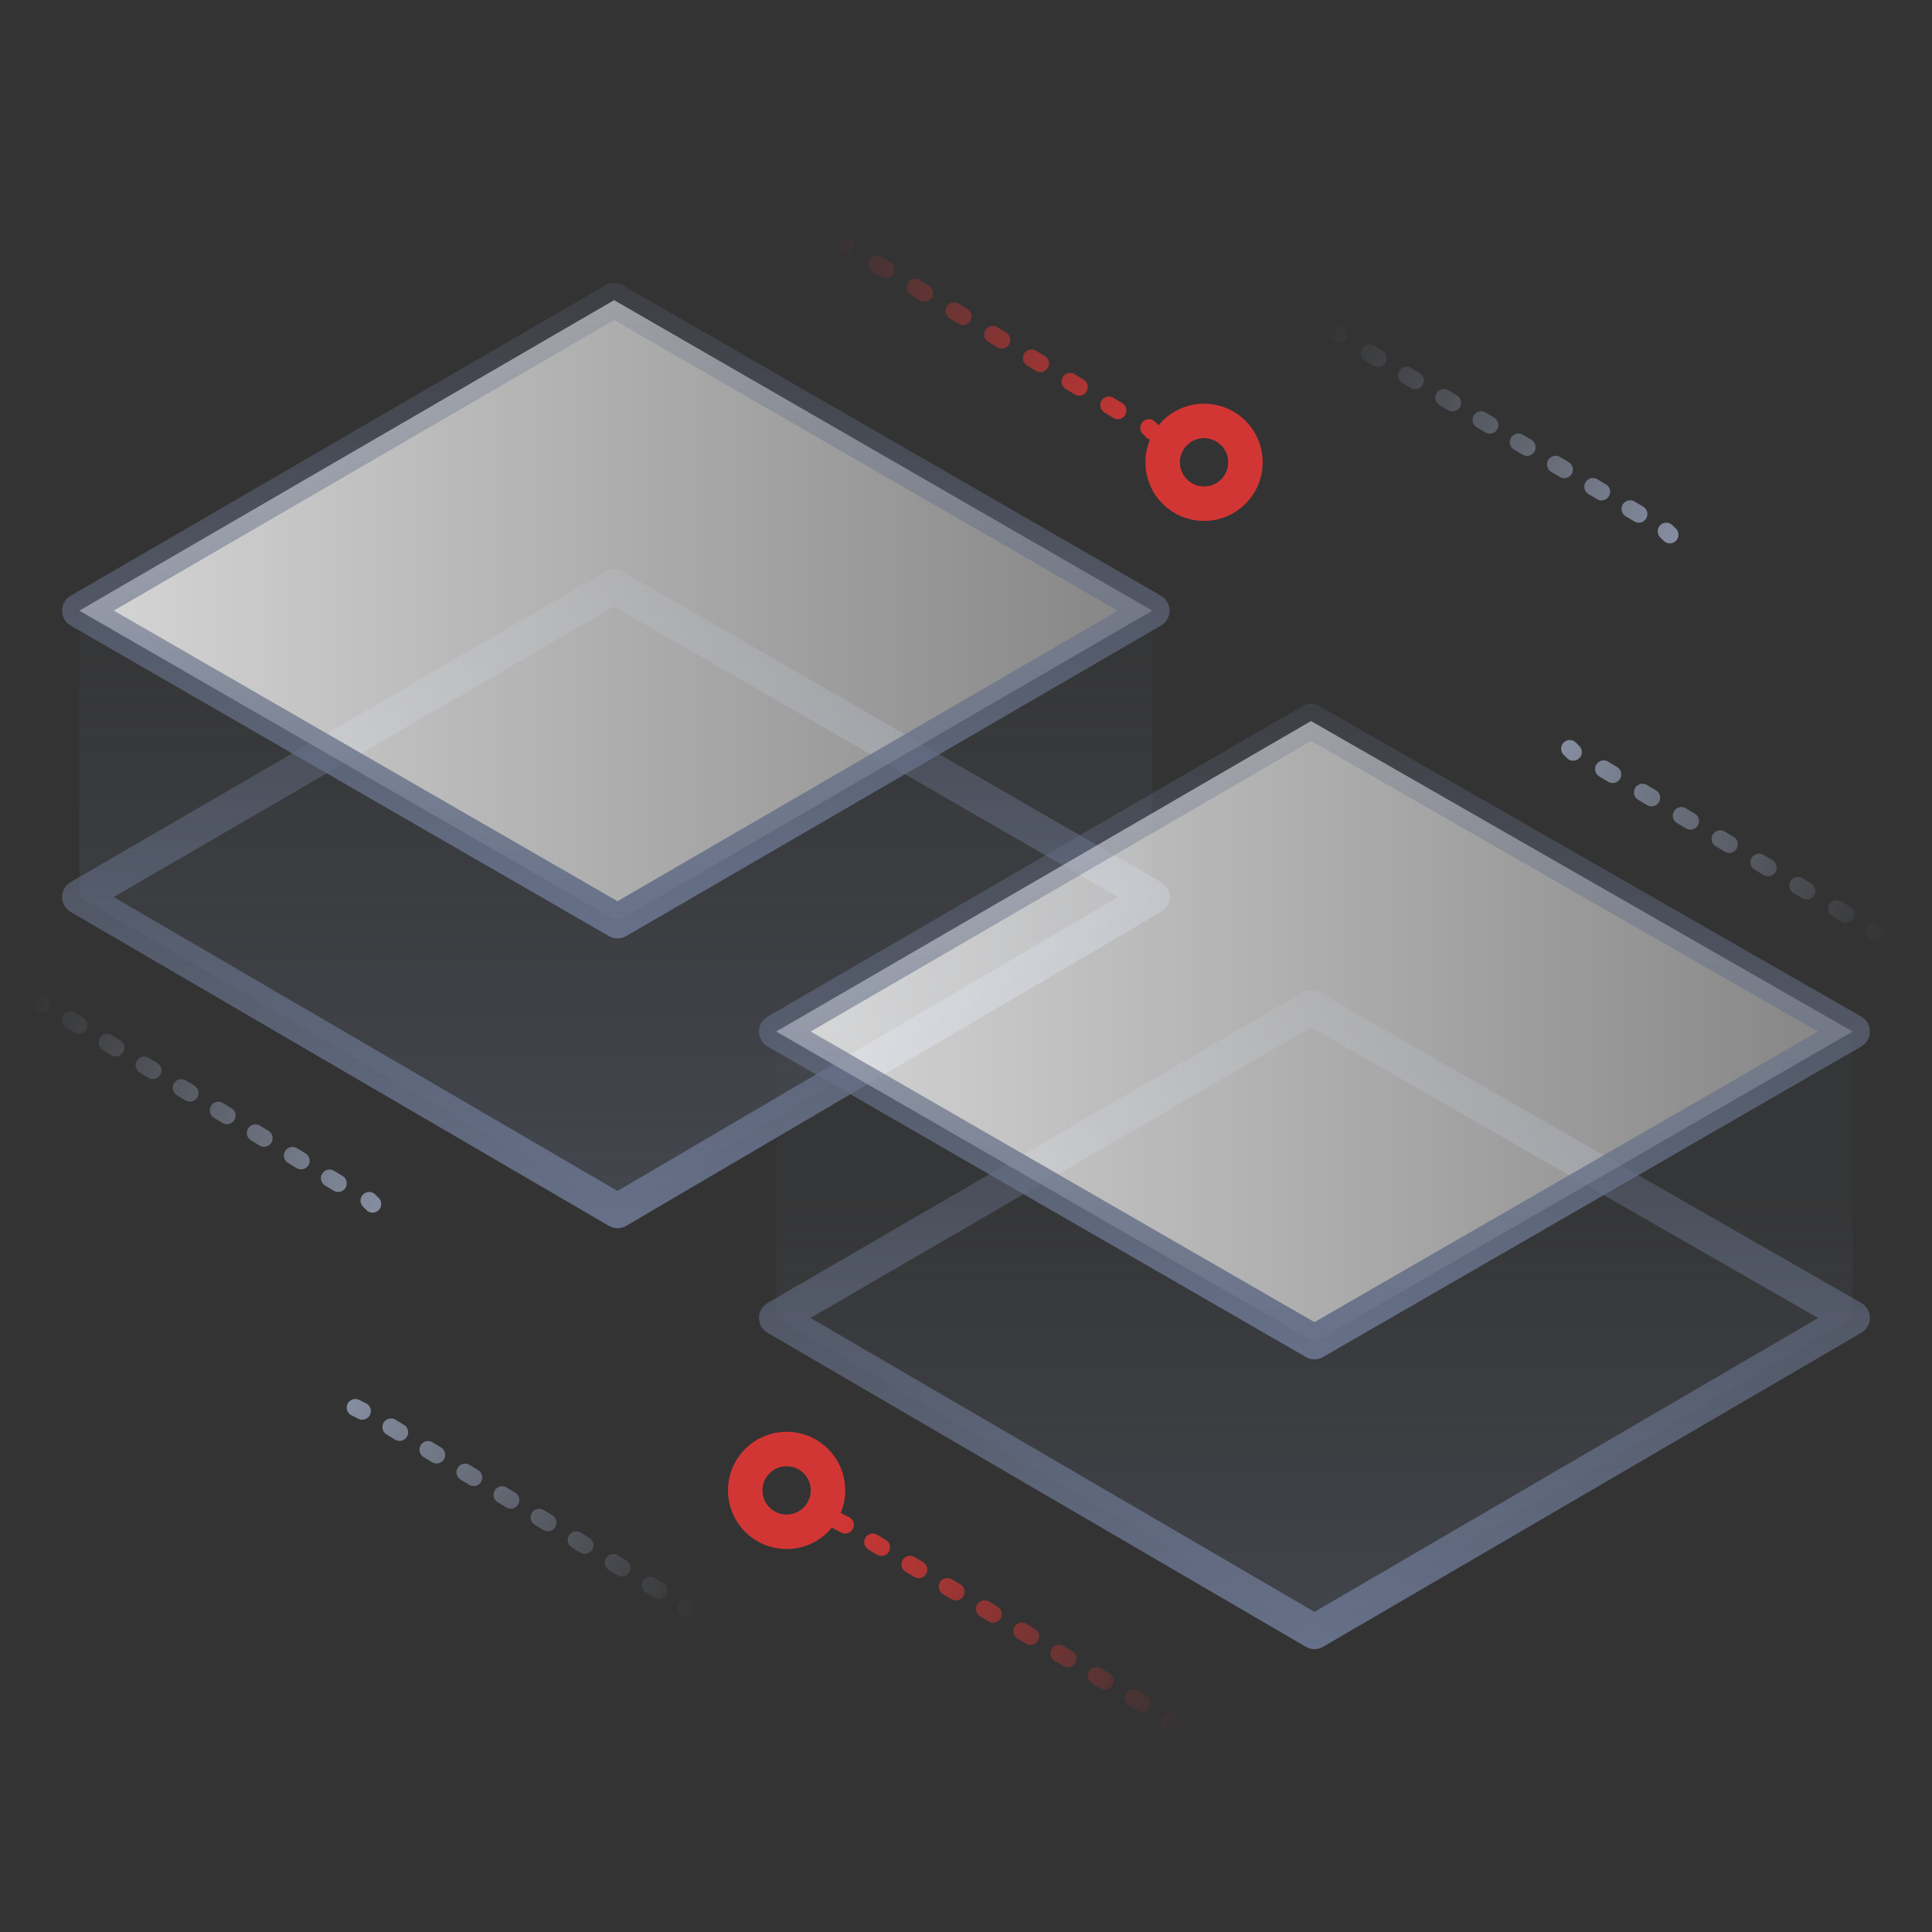<?xml version="1.0" encoding="utf-8"?>
<!-- Generator: Adobe Illustrator 22.1.0, SVG Export Plug-In . SVG Version: 6.00 Build 0)  -->
<svg version="1.1" baseProfile="basic" xmlns="http://www.w3.org/2000/svg" xmlns:xlink="http://www.w3.org/1999/xlink" x="0px"
	 y="0px" viewBox="0 0 56 56" xml:space="preserve">
<rect x="0" y="0" width="56" height="56" fill="#333333" stroke="none"/>
<g id="参考线" display="none">
</g>
<g id="背景">
</g>
<g id="辅助" display="none" opacity="0.73">
	<path display="inline" fill="#3EA3FF" d="M28,0.2c15.3,0,27.8,12.5,27.8,27.8S43.3,55.8,28,55.8S0.2,43.3,0.2,28S12.7,0.2,28,0.2
		 M28,0C12.5,0,0,12.5,0,28s12.5,28,28,28s28-12.5,28-28S43.5,0,28,0L28,0z"/>
	<path display="inline" fill="#3EA3FF" d="M48.8,0.2v55.6H7.2V0.2H48.8 M49,0H7v56h42V0L49,0z"/>
	<path display="inline" fill="#3EA3FF" d="M55.8,7.2v41.6H0.2V7.2H55.8 M56,7H0v42h56V7L56,7z"/>
	<path display="inline" fill="#3EA3FF" d="M52.3,3.7v48.6H3.7V3.7H52.3 M52.5,3.5h-49v49h49V3.5L52.5,3.5z"/>
</g>
<g id="图层_6">
</g>
<g id="icon">
	<linearGradient id="SVGID_1_" gradientUnits="userSpaceOnUse" x1="17.853" y1="34.635" x2="17.853" y2="18.884">
		<stop  offset="1.198948e-03" style="stop-color:#667088;stop-opacity:0.3"/>
		<stop  offset="0.999" style="stop-color:#667088;stop-opacity:5.000000e-02"/>
	</linearGradient>
	<polygon fill="url(#SVGID_1_)" points="17.9,26.7 2.3,17.7 2.3,26 17.9,35.1 33.4,26 33.4,17.7 	"/>
	<linearGradient id="SVGID_2_" gradientUnits="userSpaceOnUse" x1="38.074" y1="48.5" x2="38.074" y2="34.748">
		<stop  offset="1.198948e-03" style="stop-color:#667088;stop-opacity:0.3"/>
		<stop  offset="0.999" style="stop-color:#667088;stop-opacity:5.000000e-02"/>
	</linearGradient>
	<polygon fill="url(#SVGID_2_)" points="38.1,38.9 22.5,29.9 22.5,38.2 38.1,47.3 53.7,38.2 53.7,29.9 	"/>
	<g>
		<linearGradient id="SVGID_3_" gradientUnits="userSpaceOnUse" x1="17.853" y1="35.572" x2="17.853" y2="16.508">
			<stop  offset="0" style="stop-color:#667088"/>
			<stop  offset="1" style="stop-color:#667088;stop-opacity:0.2"/>
		</linearGradient>
		<polygon fill="none" stroke="url(#SVGID_3_)" stroke-linecap="round" stroke-linejoin="round" stroke-miterlimit="10" points="
			33.4,26 17.9,35.1 2.3,26 17.8,17 		"/>
	</g>
	<g>
		<linearGradient id="SVGID_4_" gradientUnits="userSpaceOnUse" x1="2.26" y1="17.699" x2="33.446" y2="17.699">
			<stop  offset="0" style="stop-color:#FFFFFF;stop-opacity:0.8"/>
			<stop  offset="0.999" style="stop-color:#FFFFFF;stop-opacity:0.4"/>
		</linearGradient>
		<linearGradient id="SVGID_5_" gradientUnits="userSpaceOnUse" x1="17.853" y1="27.219" x2="17.853" y2="8.178">
			<stop  offset="0" style="stop-color:#667088"/>
			<stop  offset="1" style="stop-color:#667088;stop-opacity:0.2"/>
		</linearGradient>
		
			<polygon fill="url(#SVGID_4_)" stroke="url(#SVGID_5_)" stroke-linecap="round" stroke-linejoin="round" stroke-miterlimit="10" points="
			33.4,17.7 17.9,26.7 2.3,17.7 17.8,8.7 		"/>
	</g>
	<g>
		<linearGradient id="SVGID_6_" gradientUnits="userSpaceOnUse" x1="38.074" y1="47.772" x2="38.074" y2="28.708">
			<stop  offset="0" style="stop-color:#667088"/>
			<stop  offset="1" style="stop-color:#667088;stop-opacity:0.2"/>
		</linearGradient>
		<polygon fill="none" stroke="url(#SVGID_6_)" stroke-linecap="round" stroke-linejoin="round" stroke-miterlimit="10" points="
			53.7,38.2 38.1,47.3 22.5,38.2 38,29.2 		"/>
	</g>
	<g>
		<linearGradient id="SVGID_7_" gradientUnits="userSpaceOnUse" x1="22.481" y1="29.887" x2="53.667" y2="29.887">
			<stop  offset="0" style="stop-color:#FFFFFF;stop-opacity:0.8"/>
			<stop  offset="0.999" style="stop-color:#FFFFFF;stop-opacity:0.4"/>
		</linearGradient>
		<linearGradient id="SVGID_8_" gradientUnits="userSpaceOnUse" x1="38.074" y1="39.408" x2="38.074" y2="20.367">
			<stop  offset="0" style="stop-color:#667088"/>
			<stop  offset="1" style="stop-color:#667088;stop-opacity:0.2"/>
		</linearGradient>
		
			<polygon fill="url(#SVGID_7_)" stroke="url(#SVGID_8_)" stroke-linecap="round" stroke-linejoin="round" stroke-miterlimit="10" points="
			53.7,29.9 38.1,38.9 22.5,29.9 38,20.9 		"/>
	</g>
</g>
<g id="装饰">
	
		<circle fill="none" stroke="#D23634" stroke-linecap="round" stroke-linejoin="round" stroke-miterlimit="10" cx="34.9" cy="13.4" r="1.2"/>
	<g>
		<linearGradient id="SVGID_9_" gradientUnits="userSpaceOnUse" x1="54.673" y1="27.254" x2="45.254" y2="21.572">
			<stop  offset="0" style="stop-color:#858DA0;stop-opacity:0"/>
			<stop  offset="1" style="stop-color:#858DA0"/>
		</linearGradient>
		
			<line fill="none" stroke="url(#SVGID_9_)" stroke-width="0.5" stroke-linecap="round" stroke-linejoin="round" x1="54.5" y1="27.1" x2="54.3" y2="27"/>
		<linearGradient id="SVGID_10_" gradientUnits="userSpaceOnUse" x1="54.673" y1="27.254" x2="45.254" y2="21.572">
			<stop  offset="0" style="stop-color:#858DA0;stop-opacity:0"/>
			<stop  offset="1" style="stop-color:#858DA0"/>
		</linearGradient>
		
			<line fill="none" stroke="url(#SVGID_10_)" stroke-width="0.5" stroke-linecap="round" stroke-linejoin="round" stroke-dasharray="0.303,1.01" x1="53.5" y1="26.5" x2="46" y2="22"/>
		<linearGradient id="SVGID_11_" gradientUnits="userSpaceOnUse" x1="54.673" y1="27.254" x2="45.254" y2="21.572">
			<stop  offset="0" style="stop-color:#858DA0;stop-opacity:0"/>
			<stop  offset="1" style="stop-color:#858DA0"/>
		</linearGradient>
		
			<line fill="none" stroke="url(#SVGID_11_)" stroke-width="0.5" stroke-linecap="round" stroke-linejoin="round" x1="45.6" y1="21.8" x2="45.5" y2="21.7"/>
	</g>
	<g>
		<linearGradient id="SVGID_12_" gradientUnits="userSpaceOnUse" x1="33.617" y1="12.582" x2="24.203" y2="6.891">
			<stop  offset="0" style="stop-color:#D23634"/>
			<stop  offset="1" style="stop-color:#D23634;stop-opacity:0"/>
		</linearGradient>
		
			<line fill="none" stroke="url(#SVGID_12_)" stroke-width="0.5" stroke-linecap="round" stroke-linejoin="round" x1="33.4" y1="12.5" x2="33.3" y2="12.4"/>
		<linearGradient id="SVGID_13_" gradientUnits="userSpaceOnUse" x1="33.617" y1="12.582" x2="24.203" y2="6.891">
			<stop  offset="0" style="stop-color:#D23634"/>
			<stop  offset="1" style="stop-color:#D23634;stop-opacity:0"/>
		</linearGradient>
		
			<line fill="none" stroke="url(#SVGID_13_)" stroke-width="0.5" stroke-linecap="round" stroke-linejoin="round" stroke-dasharray="0.303,1.01" x1="32.4" y1="11.9" x2="25" y2="7.4"/>
		<linearGradient id="SVGID_14_" gradientUnits="userSpaceOnUse" x1="33.617" y1="12.582" x2="24.203" y2="6.891">
			<stop  offset="0" style="stop-color:#D23634"/>
			<stop  offset="1" style="stop-color:#D23634;stop-opacity:0"/>
		</linearGradient>
		
			<line fill="none" stroke="url(#SVGID_14_)" stroke-width="0.5" stroke-linecap="round" stroke-linejoin="round" x1="24.5" y1="7.1" x2="24.4" y2="7"/>
	</g>
	<g>
		<linearGradient id="SVGID_15_" gradientUnits="userSpaceOnUse" x1="48.627" y1="15.621" x2="38.495" y2="9.496">
			<stop  offset="0" style="stop-color:#858DA0"/>
			<stop  offset="1" style="stop-color:#858DA0;stop-opacity:0"/>
		</linearGradient>
		
			<line fill="none" stroke="url(#SVGID_15_)" stroke-width="0.5" stroke-linecap="round" stroke-linejoin="round" x1="48.4" y1="15.5" x2="48.3" y2="15.4"/>
		<linearGradient id="SVGID_16_" gradientUnits="userSpaceOnUse" x1="48.627" y1="15.621" x2="38.495" y2="9.496">
			<stop  offset="0" style="stop-color:#858DA0"/>
			<stop  offset="1" style="stop-color:#858DA0;stop-opacity:0"/>
		</linearGradient>
		
			<line fill="none" stroke="url(#SVGID_16_)" stroke-width="0.5" stroke-linecap="round" stroke-linejoin="round" stroke-dasharray="0.29,0.968" x1="47.5" y1="14.9" x2="39.3" y2="10"/>
		<linearGradient id="SVGID_17_" gradientUnits="userSpaceOnUse" x1="48.627" y1="15.621" x2="38.495" y2="9.496">
			<stop  offset="0" style="stop-color:#858DA0"/>
			<stop  offset="1" style="stop-color:#858DA0;stop-opacity:0"/>
		</linearGradient>
		
			<line fill="none" stroke="url(#SVGID_17_)" stroke-width="0.5" stroke-linecap="round" stroke-linejoin="round" x1="38.8" y1="9.7" x2="38.7" y2="9.6"/>
	</g>
	<g>
		<linearGradient id="SVGID_18_" gradientUnits="userSpaceOnUse" x1="11.006" y1="34.983" x2="0.873" y2="28.858">
			<stop  offset="0" style="stop-color:#858DA0"/>
			<stop  offset="1" style="stop-color:#858DA0;stop-opacity:0"/>
		</linearGradient>
		
			<line fill="none" stroke="url(#SVGID_18_)" stroke-width="0.5" stroke-linecap="round" stroke-linejoin="round" x1="10.8" y1="34.9" x2="10.7" y2="34.8"/>
		<linearGradient id="SVGID_19_" gradientUnits="userSpaceOnUse" x1="11.006" y1="34.983" x2="0.873" y2="28.858">
			<stop  offset="0" style="stop-color:#858DA0"/>
			<stop  offset="1" style="stop-color:#858DA0;stop-opacity:0"/>
		</linearGradient>
		
			<line fill="none" stroke="url(#SVGID_19_)" stroke-width="0.5" stroke-linecap="round" stroke-linejoin="round" stroke-dasharray="0.29,0.968" x1="9.8" y1="34.3" x2="1.6" y2="29.3"/>
		<linearGradient id="SVGID_20_" gradientUnits="userSpaceOnUse" x1="11.006" y1="34.983" x2="0.873" y2="28.858">
			<stop  offset="0" style="stop-color:#858DA0"/>
			<stop  offset="1" style="stop-color:#858DA0;stop-opacity:0"/>
		</linearGradient>
		
			<line fill="none" stroke="url(#SVGID_20_)" stroke-width="0.5" stroke-linecap="round" stroke-linejoin="round" x1="1.2" y1="29.1" x2="1.1" y2="29"/>
	</g>
	<g>
		<linearGradient id="SVGID_21_" gradientUnits="userSpaceOnUse" x1="20.256" y1="46.796" x2="10.124" y2="40.67">
			<stop  offset="0" style="stop-color:#858DA0;stop-opacity:0"/>
			<stop  offset="1" style="stop-color:#858DA0"/>
		</linearGradient>
		
			<line fill="none" stroke="url(#SVGID_21_)" stroke-width="0.5" stroke-linecap="round" stroke-linejoin="round" x1="20" y1="46.7" x2="19.9" y2="46.6"/>
		<linearGradient id="SVGID_22_" gradientUnits="userSpaceOnUse" x1="20.256" y1="46.796" x2="10.124" y2="40.67">
			<stop  offset="0" style="stop-color:#858DA0;stop-opacity:0"/>
			<stop  offset="1" style="stop-color:#858DA0"/>
		</linearGradient>
		
			<line fill="none" stroke="url(#SVGID_22_)" stroke-width="0.5" stroke-linecap="round" stroke-linejoin="round" stroke-dasharray="0.29,0.968" x1="19.1" y1="46.1" x2="10.9" y2="41.1"/>
		<linearGradient id="SVGID_23_" gradientUnits="userSpaceOnUse" x1="20.256" y1="46.796" x2="10.124" y2="40.67">
			<stop  offset="0" style="stop-color:#858DA0;stop-opacity:0"/>
			<stop  offset="1" style="stop-color:#858DA0"/>
		</linearGradient>
		
			<line fill="none" stroke="url(#SVGID_23_)" stroke-width="0.5" stroke-linecap="round" stroke-linejoin="round" x1="10.5" y1="40.9" x2="10.3" y2="40.8"/>
	</g>
	<g>
		<linearGradient id="SVGID_24_" gradientUnits="userSpaceOnUse" x1="24.124" y1="43.98" x2="34.256" y2="50.106">
			<stop  offset="0" style="stop-color:#D23634"/>
			<stop  offset="1" style="stop-color:#D23634;stop-opacity:0"/>
		</linearGradient>
		
			<line fill="none" stroke="url(#SVGID_24_)" stroke-width="0.5" stroke-linecap="round" stroke-linejoin="round" x1="24.3" y1="44.1" x2="24.5" y2="44.2"/>
		<linearGradient id="SVGID_25_" gradientUnits="userSpaceOnUse" x1="24.124" y1="43.98" x2="34.256" y2="50.106">
			<stop  offset="0" style="stop-color:#D23634"/>
			<stop  offset="1" style="stop-color:#D23634;stop-opacity:0"/>
		</linearGradient>
		
			<line fill="none" stroke="url(#SVGID_25_)" stroke-width="0.5" stroke-linecap="round" stroke-linejoin="round" stroke-dasharray="0.29,0.968" x1="25.3" y1="44.7" x2="33.5" y2="49.6"/>
		<linearGradient id="SVGID_26_" gradientUnits="userSpaceOnUse" x1="24.124" y1="43.98" x2="34.256" y2="50.106">
			<stop  offset="0" style="stop-color:#D23634"/>
			<stop  offset="1" style="stop-color:#D23634;stop-opacity:0"/>
		</linearGradient>
		
			<line fill="none" stroke="url(#SVGID_26_)" stroke-width="0.5" stroke-linecap="round" stroke-linejoin="round" x1="33.9" y1="49.9" x2="34" y2="50"/>
	</g>
	
		<circle fill="none" stroke="#D23634" stroke-linecap="round" stroke-linejoin="round" stroke-miterlimit="10" cx="22.8" cy="43.2" r="1.2"/>
</g>
<g id="pic">
</g>
<g id="图层_5">
</g>
</svg>
